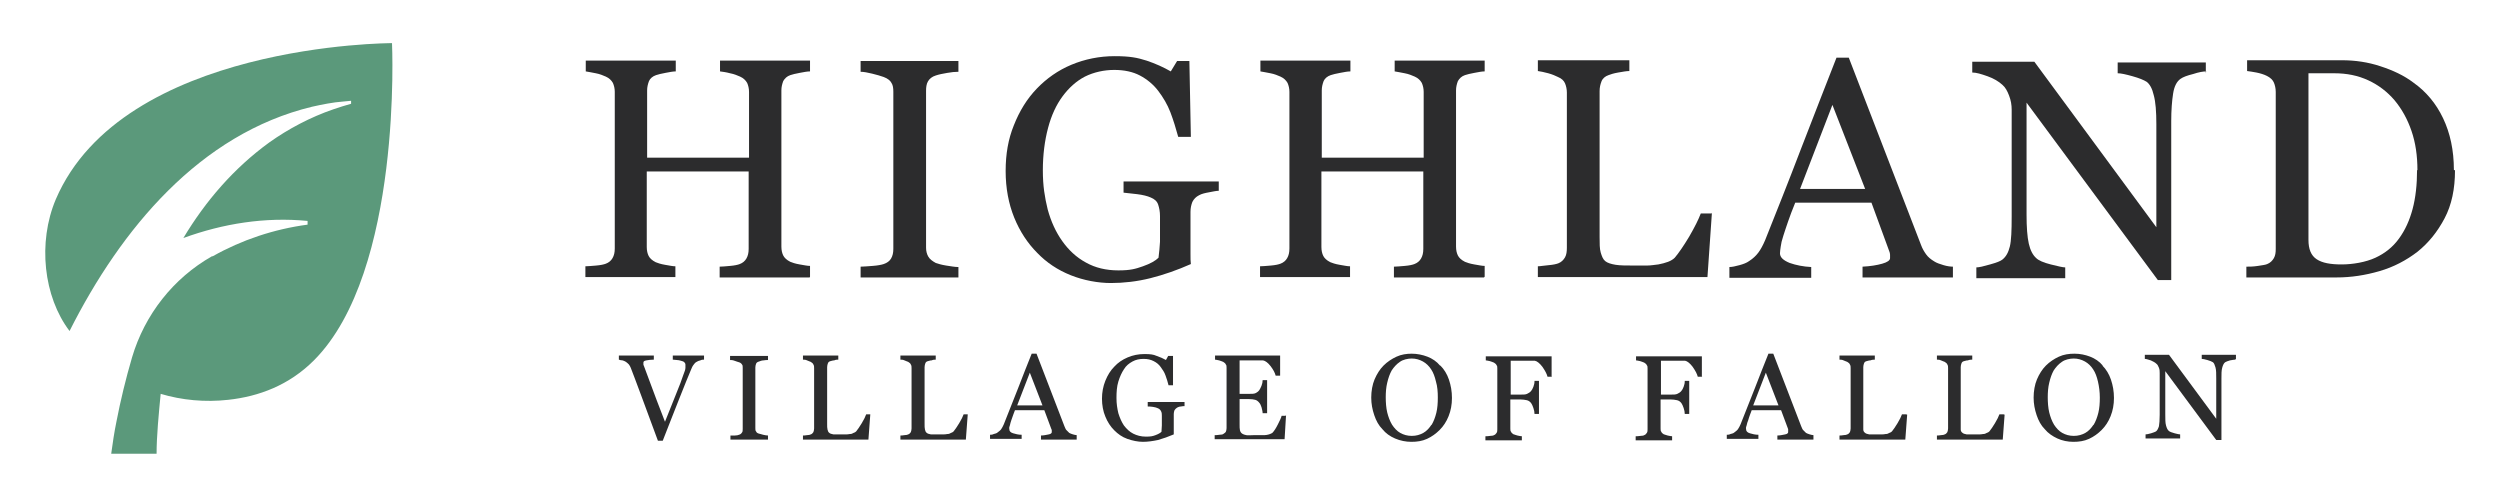 <?xml version="1.0" encoding="UTF-8"?>
<svg xmlns="http://www.w3.org/2000/svg" version="1.1" viewBox="0 0 672.2 133.7">
  <defs>
    <style>
      .cls-1 {
        fill: #2c2c2d;
      }

      .cls-2 {
        fill: #5b997b;
      }
    </style>
  </defs>
  <!-- Generator: Adobe Illustrator 28.7.1, SVG Export Plug-In . SVG Version: 1.2.0 Build 142)  -->
  <g>
    <g id="Layer_1">
      <g>
        <g>
          <g>
            <path class="cls-1" d="M217.7,74.6h-24.2v-2.9c.7,0,1.6-.1,2.8-.2,1.2-.1,2.1-.3,2.6-.5.8-.3,1.4-.8,1.8-1.5s.6-1.5.6-2.6v-20.8h-27.4v20.3c0,1,.2,1.8.5,2.4s.9,1.2,1.9,1.7c.5.2,1.3.5,2.5.7,1.2.2,2.1.4,2.8.4v2.9h-24.2v-2.9c.7,0,1.6-.1,2.9-.2,1.2-.1,2.1-.3,2.6-.5.8-.3,1.4-.8,1.8-1.5.4-.7.6-1.5.6-2.6V24.7c0-.9-.2-1.7-.5-2.4-.4-.7-1-1.3-1.9-1.7-.7-.3-1.6-.7-2.7-.9s-2-.4-2.7-.5v-2.9h24.2v2.9c-.8,0-1.7.2-2.8.4-1.1.2-1.9.4-2.5.6-.9.3-1.6.9-1.9,1.6-.3.8-.5,1.6-.5,2.5v18.1h27.4v-17.7c0-.9-.2-1.7-.5-2.4-.4-.7-1-1.3-1.9-1.7-.7-.3-1.6-.7-2.7-.9-1.1-.3-2-.4-2.7-.5v-2.9h24.2v2.9c-.8,0-1.7.2-2.8.4-1.1.2-1.9.4-2.5.6-.9.3-1.5.9-1.9,1.6-.3.8-.5,1.6-.5,2.5v42c0,1,.2,1.8.5,2.4s.9,1.2,1.9,1.7c.5.2,1.3.5,2.5.7s2.1.4,2.8.4v2.9h0Z"/>
            <path class="cls-1" d="M257.7,74.6h-26.3v-2.9c.7,0,1.8-.1,3.2-.2s2.4-.3,3-.5c.9-.3,1.6-.8,2-1.5s.6-1.5.6-2.6V24.7c0-1-.1-1.8-.5-2.4-.3-.6-1-1.2-2.1-1.6-.8-.3-1.9-.6-3.1-.9-1.2-.3-2.3-.5-3.1-.5v-2.9h26.3v2.9c-.9,0-1.9.1-3,.3-1.2.2-2.2.4-3.1.7-1,.3-1.7.9-2.1,1.6-.4.7-.5,1.6-.5,2.5v42.2c0,.9.2,1.7.6,2.4.4.7,1.1,1.2,2,1.7.6.2,1.5.5,2.8.7s2.4.4,3.3.4v2.9h0Z"/>
            <path class="cls-1" d="M327.7,51.3c-.7,0-1.5.2-2.6.4s-2,.4-2.7.8c-.8.4-1.4,1-1.8,1.8-.3.8-.5,1.6-.5,2.7v4.5c0,3.3,0,5.5,0,6.7,0,1.2,0,2.1.1,2.8-3.6,1.6-7.3,2.9-10.9,3.8-3.6.9-7.2,1.3-10.6,1.3s-7.3-.7-10.8-2.1c-3.5-1.4-6.5-3.4-9-6-2.6-2.6-4.7-5.8-6.2-9.5s-2.3-7.9-2.3-12.5.7-8.6,2.2-12.3c1.5-3.8,3.5-7.1,6.2-9.9,2.6-2.7,5.7-4.9,9.3-6.4,3.6-1.5,7.5-2.3,11.6-2.3s6.1.4,8.6,1.2c2.4.8,4.6,1.8,6.5,2.9l1.7-2.8h3.3l.4,20.4h-3.4c-.6-2.2-1.3-4.5-2.1-6.6s-2-4.1-3.3-5.8c-1.3-1.7-3-3.1-4.9-4.1-1.9-1-4.2-1.5-6.9-1.5s-5.5.6-7.9,1.8c-2.3,1.2-4.3,3-6,5.3-1.7,2.3-3,5.1-3.9,8.5-.9,3.4-1.4,7.2-1.4,11.4s.5,7.2,1.3,10.5c.9,3.3,2.2,6.1,3.9,8.5,1.7,2.4,3.8,4.4,6.4,5.8,2.5,1.4,5.4,2.1,8.7,2.1s4.6-.4,6.6-1.1c2-.7,3.4-1.5,4.2-2.3.2-1.4.3-2.9.4-4.3,0-1.4,0-2.7,0-3.7v-3.2c0-1.2-.2-2.2-.5-3.1s-1-1.5-2-1.9c-.9-.4-2.1-.7-3.7-.9s-2.8-.3-3.6-.4v-3h25.6v3h0Z"/>
            <path class="cls-1" d="M399,74.6h-24.2v-2.9c.7,0,1.6-.1,2.9-.2,1.2-.1,2.1-.3,2.6-.5.8-.3,1.4-.8,1.8-1.5s.6-1.5.6-2.6v-20.8h-27.4v20.3c0,1,.2,1.8.5,2.4s.9,1.2,1.9,1.7c.5.2,1.3.5,2.5.7,1.2.2,2.1.4,2.8.4v2.9h-24.2v-2.9c.7,0,1.6-.1,2.9-.2,1.2-.1,2.1-.3,2.6-.5.8-.3,1.4-.8,1.8-1.5.4-.7.6-1.5.6-2.6V24.7c0-.9-.2-1.7-.5-2.4-.4-.7-1-1.3-1.9-1.7-.7-.3-1.6-.7-2.7-.9s-2-.4-2.7-.5v-2.9h24.2v2.9c-.8,0-1.7.2-2.8.4-1.1.2-1.9.4-2.5.6-.9.3-1.6.9-1.9,1.6-.3.8-.5,1.6-.5,2.5v18.1h27.4v-17.7c0-.9-.2-1.7-.5-2.4-.4-.7-1-1.3-1.9-1.7-.7-.3-1.6-.7-2.7-.9s-2-.4-2.7-.5v-2.9h24.2v2.9c-.8,0-1.7.2-2.8.4-1.1.2-1.9.4-2.5.6-.9.3-1.5.9-1.9,1.6-.3.8-.5,1.6-.5,2.5v42c0,1,.2,1.8.5,2.4s.9,1.2,1.9,1.7c.5.2,1.3.5,2.5.7s2.1.4,2.8.4v2.9h0Z"/>
            <path class="cls-1" d="M460.3,57.2l-1.2,17.3h-45.6v-2.9c.7,0,1.6-.2,2.9-.3,1.2-.1,2.1-.3,2.6-.5.8-.3,1.4-.9,1.8-1.6s.5-1.6.5-2.6V24.9c0-.9-.2-1.8-.5-2.5-.3-.7-.9-1.3-1.9-1.7-.6-.3-1.5-.7-2.6-1-1.1-.3-2.1-.5-2.8-.6v-2.9h24.6v2.9c-.8,0-1.8.2-3,.4s-2.1.5-2.6.7c-.9.3-1.6.9-1.9,1.7-.3.8-.5,1.6-.5,2.6v39.2c0,1.8,0,3.2.3,4.2s.6,1.8,1.2,2.3c.6.5,1.6.8,2.8,1s3,.2,5.2.2,2.1,0,3.2,0,2.1-.2,3.1-.3c1-.2,1.8-.4,2.6-.7s1.4-.7,1.8-1.1c1.1-1.3,2.4-3.2,3.9-5.7,1.5-2.6,2.5-4.6,3.1-6.2h2.9Z"/>
            <path class="cls-1" d="M525,74.6h-24.2v-2.9c2.1-.1,3.9-.4,5.3-.8,1.4-.4,2.1-.9,2.1-1.5s0-.6,0-.9-.1-.7-.2-.9l-4.8-13.1h-20.5c-.8,1.9-1.4,3.6-1.9,5-.5,1.4-.9,2.7-1.3,3.9-.4,1.2-.6,2.1-.7,2.9s-.2,1.3-.2,1.8c0,1.1.9,1.9,2.6,2.6,1.7.6,3.7,1,5.8,1.1v2.9h-22v-2.9c.7,0,1.6-.2,2.7-.5s1.9-.6,2.6-1.1c1.1-.7,1.9-1.5,2.5-2.3.6-.8,1.2-1.9,1.8-3.3,2.9-7.3,6.2-15.5,9.7-24.7,3.5-9.1,6.7-17.2,9.5-24.4h3.3l19.4,50.3c.4,1.1.9,1.9,1.4,2.6.5.7,1.2,1.3,2.2,1.9.6.4,1.5.7,2.5,1s1.9.4,2.5.4v2.9h0ZM501.5,50.8l-8.8-22.6-8.7,22.6h17.5Z"/>
            <path class="cls-1" d="M593.2,19.2c-.8,0-2,.2-3.5.7-1.6.4-2.7.8-3.4,1.3-1,.7-1.7,2-2,4-.3,1.9-.5,4.4-.5,7.4v42.7h-3.6l-35.3-47.7v30.1c0,3.4.2,6,.6,7.8.4,1.8,1.1,3.1,2,3.9.6.6,1.9,1.2,3.9,1.7,2,.5,3.3.8,3.9.8v2.9h-23.9v-2.9c.7,0,2-.3,3.7-.8,1.8-.5,2.8-.9,3.3-1.3,1-.8,1.6-1.9,2-3.5s.5-4.3.5-8.1v-28.7c0-1.3-.2-2.5-.7-3.8s-1-2.2-1.8-2.9c-1-.9-2.3-1.7-4-2.3-1.7-.6-3-1-4.1-1v-2.9h16.7l32.8,44.5v-27.7c0-3.4-.2-6-.7-7.8-.4-1.8-1.1-3-1.9-3.6-.8-.5-2-1-3.8-1.5s-3.1-.8-4-.8v-2.9h23.7v2.9Z"/>
            <path class="cls-1" d="M660.1,45.8c0,5-.9,9.3-2.8,12.9s-4.3,6.6-7.3,9c-3,2.3-6.4,4.1-10.2,5.2s-7.6,1.7-11.6,1.7h-24.2v-2.9c.8,0,1.8,0,3.1-.2,1.3-.2,2.1-.3,2.5-.5.8-.3,1.4-.9,1.8-1.6.4-.7.5-1.5.5-2.5V24.7c0-.9-.2-1.8-.5-2.5-.3-.7-.9-1.3-1.9-1.8-.8-.4-1.8-.7-2.8-.9-1-.2-1.8-.3-2.5-.4v-2.9h25.5c3.5,0,7,.5,10.3,1.6,3.4,1.1,6.4,2.5,8.9,4.4,3.4,2.4,6.1,5.6,8,9.6,1.9,4,2.9,8.6,2.9,13.9ZM650,45.8c0-3.9-.5-7.4-1.6-10.6s-2.6-5.9-4.6-8.3c-1.9-2.2-4.2-4-7-5.3-2.8-1.3-5.8-1.9-9.2-1.9s-2.4,0-3.8,0-2.5,0-3.1,0v44.8c0,2.5.7,4.2,2.2,5.2,1.5,1,3.7,1.4,6.7,1.4s6.5-.6,9.1-1.8,4.7-2.9,6.3-5.1c1.7-2.3,2.9-5,3.7-8,.8-3,1.2-6.5,1.2-10.5Z"/>
          </g>
          <g>
            <path class="cls-1" d="M189.3,96.7c-.3,0-.6,0-1,.2-.4.1-.7.2-1,.4-.4.2-.6.5-.9.9s-.4.8-.6,1.2c-.7,1.7-1.8,4.3-3.2,7.9s-2.9,7.3-4.4,11.2h-1.3c-1.5-4.1-3-8.1-4.4-11.9s-2.4-6.4-2.9-7.7c-.1-.3-.3-.6-.5-.9-.2-.2-.5-.5-.8-.7-.3-.2-.6-.3-.9-.4-.4,0-.7-.1-1-.2v-1.1h9.4v1.1c-.8,0-1.5.1-2,.2-.6.1-.8.3-.8.6s0,.2,0,.4,0,.3.1.4c.4,1,1,2.7,1.9,5.1.9,2.4,2.1,5.7,3.8,10,.8-2,1.7-4.3,2.8-7,1.1-2.7,1.8-4.5,2.1-5.5.4-1,.6-1.6.6-2s0-.7,0-.9-.1-.4-.3-.6-.5-.3-.9-.4c-.4-.1-.7-.2-1.1-.2s-.7-.1-1.1-.1v-1.1h8.4v1.1h0Z"/>
            <path class="cls-1" d="M206.6,118.2h-10.2v-1.1c.3,0,.7,0,1.2,0,.5,0,.9-.1,1.1-.2.4-.1.6-.3.8-.6.2-.2.2-.6.2-1v-16.4c0-.4,0-.7-.2-.9-.1-.2-.4-.5-.8-.6-.3-.1-.7-.2-1.2-.4s-.9-.2-1.2-.2v-1.1h10.2v1.1c-.3,0-.7,0-1.2.1-.5,0-.9.2-1.2.3-.4.1-.7.3-.8.6-.1.3-.2.6-.2,1v16.3c0,.4,0,.7.2.9.1.3.4.5.8.6.2,0,.6.2,1.1.3s.9.2,1.3.2v1.1Z"/>
            <path class="cls-1" d="M234,111.5l-.5,6.7h-17.6v-1.1c.2,0,.6,0,1.1-.1.5,0,.8-.1,1-.2.3-.1.5-.3.7-.6.1-.3.2-.6.2-1v-16.2c0-.4,0-.7-.2-1-.1-.3-.4-.5-.7-.7-.2-.1-.6-.2-1-.4s-.8-.2-1.1-.2v-1.1h9.5v1.1c-.3,0-.7,0-1.1.2-.5,0-.8.2-1,.2-.4.1-.6.3-.7.6s-.2.6-.2,1v15.2c0,.7,0,1.2.1,1.6s.2.7.5.9c.2.2.6.3,1.1.4.5,0,1.2,0,2,0s.8,0,1.2,0,.8,0,1.2-.1c.4,0,.7-.1,1-.3.3-.1.5-.2.7-.4.4-.5.9-1.2,1.5-2.2s1-1.8,1.2-2.4h1.1Z"/>
            <path class="cls-1" d="M260.2,111.5l-.5,6.7h-17.6v-1.1c.2,0,.6,0,1.1-.1.5,0,.8-.1,1-.2.3-.1.5-.3.7-.6.1-.3.2-.6.2-1v-16.2c0-.4,0-.7-.2-1-.1-.3-.4-.5-.7-.7-.2-.1-.6-.2-1-.4s-.8-.2-1.1-.2v-1.1h9.5v1.1c-.3,0-.7,0-1.1.2-.5,0-.8.2-1,.2-.4.1-.6.3-.7.6s-.2.6-.2,1v15.2c0,.7,0,1.2.1,1.6s.2.7.5.9c.2.2.6.3,1.1.4.5,0,1.2,0,2,0s.8,0,1.2,0,.8,0,1.2-.1c.4,0,.7-.1,1-.3.3-.1.5-.2.7-.4.4-.5.9-1.2,1.5-2.2s1-1.8,1.2-2.4h1.1Z"/>
            <path class="cls-1" d="M289.3,118.2h-9.4v-1.1c.8,0,1.5-.2,2.1-.3s.8-.4.8-.6,0-.2,0-.4,0-.3-.1-.4l-1.9-5.1h-7.9c-.3.7-.5,1.4-.7,1.9-.2.6-.4,1.1-.5,1.5-.1.5-.2.8-.3,1.1s0,.5,0,.7c0,.4.3.8,1,1,.7.2,1.4.4,2.3.4v1.1h-8.5v-1.1c.3,0,.6,0,1-.2.4-.1.8-.2,1-.4.4-.3.8-.6,1-.9.2-.3.5-.8.7-1.3,1.1-2.8,2.4-6,3.8-9.6s2.6-6.7,3.7-9.4h1.3l7.5,19.5c.2.4.3.8.5,1s.5.5.8.8c.2.1.6.3,1,.4.4.1.7.2,1,.2v1.2h0ZM280.3,109l-3.4-8.8-3.4,8.8h6.8Z"/>
            <path class="cls-1" d="M318.5,109.2c-.2,0-.6,0-1,.1-.4,0-.8.2-1,.3-.3.2-.5.4-.7.7-.1.3-.2.6-.2,1v1.8c0,1.3,0,2.1,0,2.6,0,.4,0,.8,0,1.1-1.4.6-2.8,1.1-4.2,1.5-1.4.3-2.8.5-4.1.5s-2.8-.3-4.2-.8-2.5-1.3-3.5-2.3c-1-1-1.8-2.2-2.4-3.7-.6-1.4-.9-3.1-.9-4.8s.3-3.3.9-4.8c.6-1.5,1.4-2.8,2.4-3.8,1-1.1,2.2-1.9,3.6-2.5,1.4-.6,2.9-.9,4.5-.9s2.4.1,3.3.5c.9.3,1.8.7,2.5,1.1l.6-1.1h1.3v7.9c.1,0-1.2,0-1.2,0-.2-.9-.5-1.7-.8-2.6s-.8-1.6-1.3-2.3c-.5-.7-1.1-1.2-1.9-1.6-.8-.4-1.6-.6-2.7-.6s-2.1.2-3,.7-1.7,1.1-2.3,2.1c-.6.9-1.1,2-1.5,3.3s-.5,2.8-.5,4.4.2,2.8.5,4.1c.4,1.3.9,2.4,1.5,3.3.7.9,1.5,1.7,2.5,2.2s2.1.8,3.4.8,1.8-.1,2.6-.4,1.3-.6,1.6-.9c0-.6.1-1.1.1-1.7,0-.6,0-1,0-1.4v-1.2c0-.4,0-.8-.2-1.2s-.4-.6-.8-.8c-.4-.2-.8-.3-1.4-.4s-1.1-.1-1.4-.1v-1.2h9.9v1.2h0Z"/>
            <path class="cls-1" d="M345.8,111.5l-.4,6.6h-18.8v-1.1c.3,0,.7,0,1.3-.1.5,0,.9-.1,1-.2.3-.2.6-.4.7-.6s.2-.6.2-1v-16.2c0-.4,0-.7-.2-.9-.1-.3-.4-.5-.7-.7-.3-.1-.7-.3-1.1-.4-.5-.1-.9-.2-1.1-.2v-1.1h17.5v5.4h-1.2c-.2-.8-.7-1.7-1.4-2.6s-1.4-1.4-2-1.5c-.3,0-.7,0-1.2,0-.5,0-1,0-1.6,0h-3.5v9h2.5c.8,0,1.4,0,1.8-.2s.7-.4,1-.8c.2-.3.4-.7.6-1.2.2-.5.3-1,.3-1.5h1.2v8.9h-1.2c0-.5-.2-1.1-.3-1.6-.2-.6-.4-1-.6-1.2-.3-.4-.7-.7-1.1-.8-.4-.1-1-.2-1.7-.2h-2.5v6.8c0,.7,0,1.2.1,1.6.1.4.3.7.6.9s.6.3,1.1.4,1.2,0,2,0h1.4c.6,0,1,0,1.5,0,.4,0,.8-.1,1.2-.2s.7-.3.9-.4c.5-.5,1-1.3,1.5-2.3.5-1,.9-1.8,1-2.3h1.1Z"/>
            <path class="cls-1" d="M387.3,98.3c1,1,1.8,2.3,2.3,3.8s.8,3.1.8,4.9-.3,3.4-.9,4.9c-.6,1.5-1.4,2.7-2.4,3.7-1,1-2.1,1.8-3.4,2.4-1.3.6-2.7.8-4.2.8s-3-.3-4.4-.9-2.5-1.4-3.4-2.5c-1-1-1.7-2.3-2.2-3.8-.5-1.5-.8-3-.8-4.7s.3-3.5.9-4.9c.6-1.4,1.4-2.7,2.4-3.7,1-1,2.2-1.8,3.5-2.4,1.3-.6,2.7-.8,4.1-.8s2.9.3,4.2.8c1.3.5,2.5,1.3,3.4,2.4ZM384.9,114.3c.6-1,1-2.1,1.3-3.3s.4-2.6.4-4.1-.1-3-.5-4.3c-.3-1.3-.7-2.4-1.3-3.3-.6-.9-1.3-1.6-2.2-2.1-.9-.5-1.9-.8-3-.8s-2.4.3-3.2.9c-.9.6-1.6,1.4-2.2,2.3-.5.9-.9,2-1.2,3.3-.3,1.2-.4,2.6-.4,3.9s.1,2.9.4,4.1c.3,1.2.7,2.3,1.3,3.3.6.9,1.3,1.7,2.2,2.2s1.9.8,3.1.8,2.2-.3,3.1-.8c.9-.5,1.6-1.3,2.2-2.2Z"/>
            <path class="cls-1" d="M417.3,101.3h-1.2c-.2-.8-.7-1.7-1.4-2.7-.7-.9-1.4-1.5-2-1.6-.3,0-.7,0-1.2,0-.5,0-1,0-1.5,0h-3.8v9.1h2.6c.8,0,1.4,0,1.8-.2.4-.2.8-.4,1.1-.8.2-.2.4-.6.6-1.1.2-.5.3-1,.3-1.6h1.2v8.9h-1.2c0-.5-.1-1-.3-1.6-.2-.6-.4-1-.6-1.3-.3-.4-.7-.7-1.2-.8s-1.1-.2-1.8-.2h-2.6v7.8c0,.4,0,.7.2.9.1.3.4.5.7.7.2,0,.5.2,1,.3.5.1.9.2,1.2.2v1.1h-9.8v-1.1c.3,0,.7,0,1.3-.1.5,0,.9-.1,1-.2.3-.1.5-.3.7-.6s.2-.6.2-1v-16.3c0-.4,0-.7-.2-.9-.1-.3-.4-.5-.7-.7-.3-.1-.7-.3-1.1-.4-.5-.1-.9-.2-1.1-.2v-1.1h17.7v5.6h0Z"/>
            <path class="cls-1" d="M457.7,101.3h-1.2c-.2-.8-.7-1.7-1.4-2.7-.7-.9-1.4-1.5-2-1.6-.3,0-.7,0-1.2,0-.5,0-1,0-1.5,0h-3.8v9.1h2.6c.8,0,1.4,0,1.8-.2.4-.2.8-.4,1.1-.8.2-.2.4-.6.6-1.1.2-.5.3-1,.3-1.6h1.2v8.9h-1.2c0-.5-.1-1-.3-1.6s-.4-1-.6-1.3c-.3-.4-.7-.7-1.2-.8-.5-.1-1.1-.2-1.8-.2h-2.6v7.8c0,.4,0,.7.2.9.1.3.4.5.7.7.2,0,.5.2,1,.3.5.1.9.2,1.2.2v1.1h-9.8v-1.1c.3,0,.7,0,1.3-.1.5,0,.9-.1,1-.2.3-.1.5-.3.7-.6s.2-.6.2-1v-16.3c0-.4,0-.7-.2-.9-.1-.3-.4-.5-.7-.7-.3-.1-.7-.3-1.1-.4-.5-.1-.9-.2-1.1-.2v-1.1h17.7v5.6h0Z"/>
            <path class="cls-1" d="M487.3,118.2h-9.4v-1.1c.8,0,1.5-.2,2.1-.3s.8-.4.8-.6,0-.2,0-.4,0-.3,0-.4l-1.9-5.1h-7.9c-.3.7-.5,1.4-.7,1.9-.2.6-.3,1.1-.5,1.5-.1.5-.2.8-.3,1.1s0,.5,0,.7c0,.4.3.8,1,1,.7.2,1.4.4,2.3.4v1.1h-8.5v-1.1c.3,0,.6,0,1-.2.4-.1.8-.2,1-.4.4-.3.8-.6,1-.9.2-.3.5-.8.7-1.3,1.1-2.8,2.4-6,3.8-9.6s2.6-6.7,3.7-9.4h1.3l7.5,19.5c.2.4.3.8.5,1,.2.2.5.5.8.8.2.1.6.3,1,.4.4.1.7.2,1,.2v1.2h0ZM478.2,109l-3.4-8.8-3.4,8.8h6.8Z"/>
            <path class="cls-1" d="M512.8,111.5l-.5,6.7h-17.7v-1.1c.2,0,.6,0,1.1-.1.5,0,.8-.1,1-.2.3-.1.5-.3.7-.6.1-.3.2-.6.2-1v-16.2c0-.4,0-.7-.2-1-.1-.3-.4-.5-.7-.7-.2-.1-.6-.2-1-.4s-.8-.2-1.1-.2v-1.1h9.5v1.1c-.3,0-.7,0-1.2.2-.5,0-.8.2-1,.2-.4.1-.6.3-.7.6s-.2.6-.2,1v15.2c0,.7,0,1.2,0,1.6,0,.4.2.7.5.9.2.2.6.3,1.1.4.5,0,1.2,0,2,0s.8,0,1.2,0,.8,0,1.2-.1c.4,0,.7-.1,1-.3.3-.1.5-.2.7-.4.4-.5.9-1.2,1.5-2.2s1-1.8,1.2-2.4h1.1Z"/>
            <path class="cls-1" d="M539,111.5l-.5,6.7h-17.7v-1.1c.2,0,.6,0,1.1-.1.5,0,.8-.1,1-.2.3-.1.5-.3.7-.6.1-.3.2-.6.2-1v-16.2c0-.4,0-.7-.2-1-.1-.3-.4-.5-.7-.7-.2-.1-.6-.2-1-.4s-.8-.2-1.1-.2v-1.1h9.5v1.1c-.3,0-.7,0-1.2.2-.5,0-.8.2-1,.2-.4.1-.6.3-.7.6s-.2.6-.2,1v15.2c0,.7,0,1.2,0,1.6,0,.4.2.7.5.9.2.2.6.3,1.1.4.5,0,1.2,0,2,0s.8,0,1.2,0,.8,0,1.2-.1c.4,0,.7-.1,1-.3.3-.1.5-.2.7-.4.4-.5.9-1.2,1.5-2.2s1-1.8,1.2-2.4h1.1Z"/>
            <path class="cls-1" d="M565.3,98.3c1,1,1.8,2.3,2.3,3.8s.8,3.1.8,4.9-.3,3.4-.9,4.9c-.6,1.5-1.4,2.7-2.4,3.7-1,1-2.1,1.8-3.4,2.4-1.3.6-2.7.8-4.2.8s-3-.3-4.3-.9c-1.3-.6-2.5-1.4-3.4-2.5-1-1-1.7-2.3-2.2-3.8-.5-1.5-.8-3-.8-4.7s.3-3.5.9-4.9,1.4-2.7,2.4-3.7c1-1,2.2-1.8,3.5-2.4,1.3-.6,2.7-.8,4.2-.8s2.9.3,4.2.8c1.3.5,2.5,1.3,3.4,2.4ZM562.9,114.3c.6-1,1-2.1,1.3-3.3.3-1.2.4-2.6.4-4.1s-.2-3-.5-4.3c-.3-1.3-.7-2.4-1.3-3.3-.6-.9-1.3-1.6-2.2-2.1-.9-.5-1.9-.8-3-.8s-2.4.3-3.2.9c-.9.6-1.6,1.4-2.2,2.3-.5.9-.9,2-1.2,3.3-.3,1.2-.4,2.6-.4,3.9s.1,2.9.4,4.1c.3,1.2.7,2.3,1.3,3.3.6.9,1.3,1.7,2.2,2.2s1.9.8,3.1.8,2.2-.3,3.1-.8c.9-.5,1.6-1.3,2.2-2.2Z"/>
            <path class="cls-1" d="M601,96.7c-.3,0-.8.1-1.4.2-.6.2-1,.3-1.3.5-.4.3-.6.8-.8,1.5s-.2,1.7-.2,2.9v16.5h-1.4l-13.7-18.5v11.6c0,1.3,0,2.3.2,3,.2.7.4,1.2.8,1.5.2.2.8.4,1.5.6s1.3.3,1.5.3v1.1h-9.3v-1.1c.3,0,.8-.1,1.5-.3.7-.2,1.1-.4,1.3-.5.4-.3.6-.8.8-1.4.1-.6.2-1.6.2-3.1v-11.1c0-.5,0-1-.2-1.5-.2-.5-.4-.9-.7-1.1-.4-.4-.9-.6-1.5-.9-.7-.2-1.2-.4-1.6-.4v-1.1h6.5l12.7,17.2v-10.8c0-1.3,0-2.3-.2-3s-.4-1.2-.7-1.4c-.3-.2-.8-.4-1.5-.6s-1.2-.3-1.5-.3v-1.1h9.2v1.1h0Z"/>
          </g>
        </g>
        <path class="cls-2" d="M105.3,11.6s-72.3,0-90.3,42c-4.9,11.6-3.3,26.2,3.7,35.4,13.8-27.4,35-53,65.2-60.3,2.7-.6,5.6-1.2,8.4-1.4l2.1-.2v.8c-1.5.4-3.3,1-4.8,1.5-6.1,2.1-12,5.2-17.2,8.9-9.5,6.9-17.1,15.7-23.1,25.7,10.7-3.9,22-5.7,33.4-4.6v1c-9,1.2-17.7,4.1-25.5,8.5,0,0-.1,0-.2,0-10.4,5.9-18.1,15.7-21.5,27.2-1.7,5.8-3.1,11.6-4.2,17.3-.6,2.9-1,5.7-1.4,8.6h12.2c0-4.8.6-10.9,1.1-16.1,5.7,1.7,11.9,2.3,18.2,1.6,8.2-.9,16.3-3.9,23-10.6,23.9-23.9,21-85.3,21-85.3Z"/>
      </g>
    </g>
  </g>
</svg>
